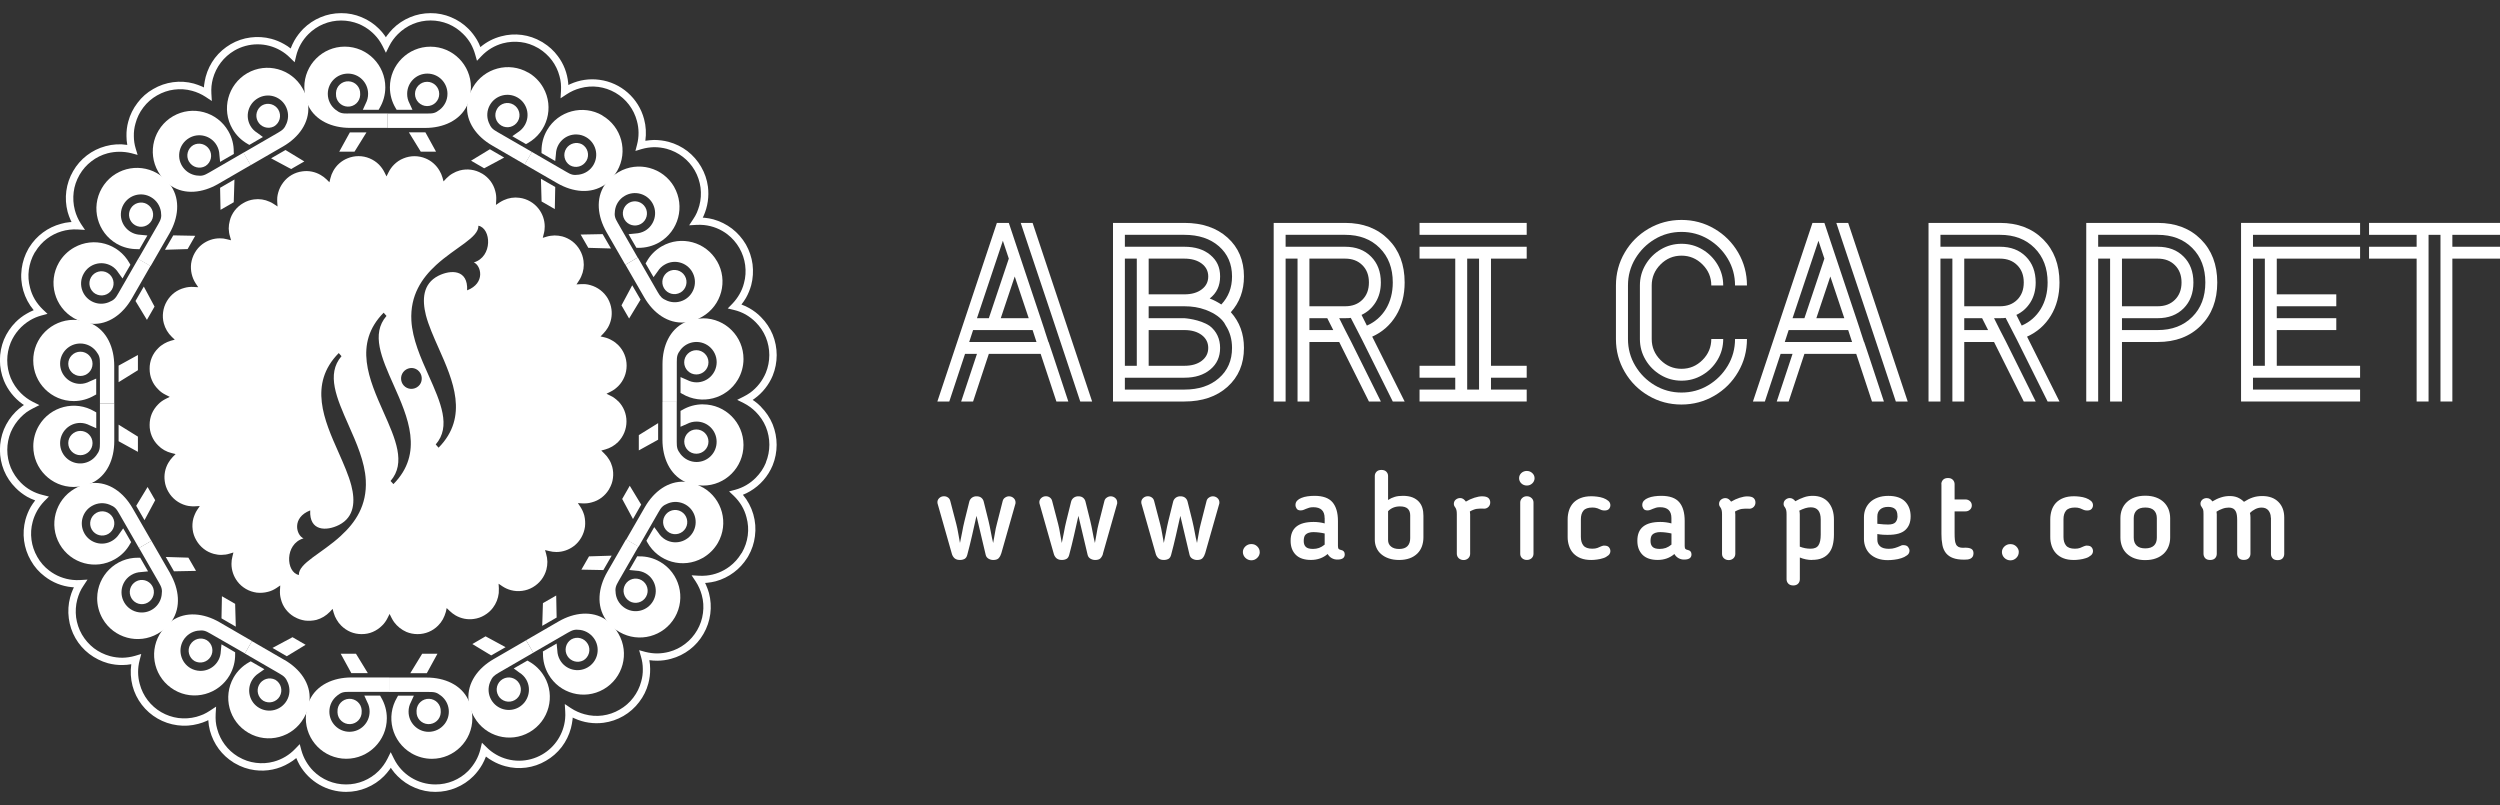 <?xml version="1.0" encoding="UTF-8"?>
<svg id="Layer_1" data-name="Layer 1" xmlns="http://www.w3.org/2000/svg" viewBox="0 0 463.32 149.27">
  <rect x="0" y="0" width="463.32" height="149.27" fill="#333333" stroke="none"/>
  <defs>
    <style>
      .cls-1, .cls-2 {
        fill: #fff;
      }

      .cls-2 {
        fill-rule: evenodd;
      }
    </style>
  </defs>
  <g>
    <path class="cls-2" d="M87.81,48.63c1.34,.55,2.22,3.83-1.24,5.18,.2-3.88-3-3.88-5.35-2.69-2.88,1.48-3.01,4.41-2.29,7.3,.5,1.91,1.42,3.98,2.38,6.14,2.63,5.92,5.63,12.66-.03,18.41l-.53-.6c2.9-3.34,.91-7.8-1.31-12.78-1.46-3.25-3.01-6.75-3.2-10.17-.25-4.7,1.95-7.88,4.57-10.29,3.59-3.29,7.95-5.11,7.85-7.3,2.4,.5,2.68,5.76-.86,6.81m-10.26,22.93c-.38,.34-.88,.52-1.39,.5-1.06-.05-1.87-.95-1.82-2.01,0-.01,0-.02,0-.03,.03-.51,.26-.99,.64-1.33,.38-.34,.88-.52,1.39-.5,.51,.03,.99,.26,1.32,.65,.35,.4,.51,.91,.48,1.4-.02,.51-.24,.99-.63,1.33m-4.62,18.14l-.53-.58c2.9-3.35,.91-7.8-1.31-12.78-2.63-5.93-5.65-12.65,.03-18.41l.53,.6c-2.9,3.34-.91,7.8,1.31,12.78,2.63,5.91,5.65,12.65-.03,18.39m-9.69,9.54c-3.57,3.3-7.94,5.13-7.83,7.3-2.42-.48-2.68-5.74,.86-6.79-1.34-.55-2.24-3.83,1.24-5.18-.2,3.88,3,3.88,5.35,2.69,2.88-1.48,3.01-4.43,2.27-7.3-.5-1.92-1.42-3.98-2.38-6.16-2.63-5.91-5.63-12.64,.05-18.39l.51,.58c-2.88,3.35-.89,7.8,1.32,12.8,1.44,3.25,3,6.74,3.18,10.17,.25,4.7-1.95,7.88-4.57,10.27m51.35-24.88c-.2-.21-.43-.4-.66-.57-.23-.18-.48-.33-.75-.45l-.76-.38,.76-.38c.26-.13,.51-.28,.75-.45,.23-.17,.44-.37,.66-.57,.5-.5,.89-1.09,1.16-1.76,.26-.63,.4-1.31,.4-2.06,0-1.42-.55-2.79-1.56-3.8-.35-.35-.74-.65-1.18-.88-.42-.25-.88-.44-1.36-.55l-.73-.17,.53-.55c.32-.33,.6-.7,.83-1.09,.59-1.02,.82-2.22,.66-3.39-.09-.69-.32-1.36-.66-1.97-.35-.61-.83-1.15-1.39-1.58-.56-.43-1.19-.74-1.87-.93-.28-.08-.57-.14-.86-.17-.28-.01-.56-.03-.86-.01l-.84,.05,.46-.71c.17-.23,.3-.5,.41-.75,.42-.91,.57-1.93,.43-2.92-.09-.7-.32-1.38-.68-2-.35-.61-.82-1.15-1.37-1.58-.56-.43-1.19-.74-1.87-.93-.48-.12-.97-.18-1.46-.18-.48,.02-.98,.08-1.44,.22l-.73,.22,.18-.73c.13-.45,.18-.91,.18-1.38,0-1.18-.4-2.32-1.11-3.25-.43-.56-.96-1.03-1.57-1.38-.61-.36-1.29-.59-1.99-.68-.99-.14-1.99,.01-2.9,.43-.26,.12-.53,.26-.76,.41l-.71,.48,.05-.86c.04-.58-.02-1.17-.18-1.73-.17-.66-.47-1.28-.88-1.83-.41-.54-.92-1.01-1.51-1.36l-.05-.03-.07-.03c-.6-.36-1.28-.59-1.97-.68-.7-.1-1.41-.05-2.09,.13-.48,.13-.93,.32-1.36,.58-.41,.23-.79,.55-1.14,.9l-.51,.55-.2-.73c-.13-.44-.31-.86-.55-1.26-.59-1.02-1.49-1.82-2.58-2.27-1.31-.55-2.79-.55-4.11,0-.66,.26-1.24,.66-1.74,1.16-.41,.41-.75,.89-1.01,1.41l-.38,.76-.38-.76c-.13-.26-.28-.51-.45-.75-.16-.23-.36-.45-.56-.67-.5-.5-1.09-.89-1.74-1.16-1.31-.55-2.79-.55-4.11,0-1.12,.45-2.05,1.28-2.63,2.34-.24,.43-.42,.89-.53,1.36l-.18,.73-.53-.53c-.33-.32-.71-.6-1.11-.83-1.02-.59-2.21-.83-3.38-.66-1.41,.18-2.69,.92-3.54,2.06-.43,.57-.75,1.2-.93,1.88-.08,.28-.14,.57-.17,.86-.01,.28-.03,.57-.01,.86l.06,.85-.71-.47c-.24-.16-.49-.3-.76-.41-.91-.42-1.92-.57-2.91-.43-.7,.09-1.37,.32-1.97,.68-.62,.35-1.15,.82-1.59,1.38-.43,.57-.75,1.2-.91,1.88-.13,.48-.2,.98-.2,1.46,.02,.48,.08,.98,.23,1.44l.2,.73-.73-.18c-.44-.13-.9-.19-1.36-.18-1.18,0-2.32,.4-3.26,1.11-.55,.42-1.01,.95-1.37,1.58-.35,.61-.58,1.29-.68,1.99-.15,1.28,.14,2.58,.84,3.67l.48,.71-.86-.05c-.58-.04-1.15,.02-1.71,.18-.66,.17-1.29,.47-1.84,.88-.54,.41-1.01,.93-1.36,1.51l-.03,.05-.03,.05c-.36,.61-.59,1.29-.68,1.99-.1,.71-.05,1.43,.13,2.09,.26,.96,.77,1.82,1.49,2.51l.54,.51-.73,.2c-.45,.13-.87,.32-1.27,.55-.4,.23-.77,.51-1.09,.85-1.02,1-1.59,2.37-1.57,3.8,0,.73,.13,1.43,.4,2.06,.26,.65,.68,1.25,1.18,1.74,.2,.22,.41,.4,.64,.57,.23,.17,.48,.31,.75,.45l.76,.38-.76,.38c-.26,.13-.51,.28-.75,.45-.23,.17-.45,.36-.64,.56-.5,.5-.9,1.09-1.18,1.74-.26,.63-.4,1.33-.4,2.06-.02,1.43,.55,2.8,1.57,3.8,.68,.71,1.56,1.2,2.52,1.43l.73,.18-.53,.53c-.32,.34-.6,.71-.83,1.11-.59,1.02-.82,2.2-.66,3.37,.08,.68,.31,1.36,.68,1.99,.71,1.23,1.87,2.13,3.24,2.51,.28,.08,.58,.13,.86,.15,.28,.03,.56,.05,.86,.02l.86-.05-.48,.71c-.16,.24-.3,.5-.41,.76-.12,.26-.22,.55-.3,.81-.18,.68-.23,1.4-.13,2.11,.08,.68,.31,1.34,.68,1.97,.36,.63,.83,1.16,1.37,1.58,.56,.45,1.21,.75,1.87,.93,.48,.13,.98,.2,1.46,.18,.48,0,.98-.07,1.44-.22l.73-.22-.18,.73c-.12,.45-.18,.91-.18,1.38,0,1.18,.39,2.33,1.11,3.27,.41,.55,.94,1.01,1.57,1.38,.63,.37,1.31,.58,1.99,.68,.7,.08,1.41,.03,2.09-.15,.28-.07,.55-.16,.81-.28,.26-.12,.53-.26,.76-.42l.71-.48-.05,.86c-.04,.58,.02,1.15,.18,1.71,.17,.67,.46,1.3,.88,1.84,.4,.53,.91,1,1.51,1.36l.05,.03,.07,.03c.63,.37,1.29,.58,1.97,.68,.71,.08,1.42,.03,2.1-.13,.46-.13,.93-.33,1.34-.58,.41-.25,.79-.55,1.14-.91l.51-.55,.2,.73c.13,.45,.31,.88,.55,1.27,.23,.4,.51,.78,.84,1.1,.5,.5,1.09,.9,1.74,1.18,.63,.26,1.32,.4,2.05,.4s1.42-.13,2.05-.4c.66-.28,1.24-.68,1.74-1.18,.22-.2,.4-.43,.56-.65,.17-.25,.33-.48,.45-.75l.38-.76,.38,.76c.13,.26,.28,.5,.45,.75,.59,.8,1.39,1.43,2.3,1.83,.64,.26,1.32,.4,2.05,.4,1.43,.01,2.81-.56,3.81-1.58,.35-.35,.64-.73,.88-1.16,.23-.43,.42-.89,.55-1.36l.16-.73,.55,.53c.33,.32,.7,.6,1.09,.83,1.02,.59,2.21,.83,3.38,.66,.7-.09,1.37-.32,1.97-.68,.63-.37,1.16-.83,1.57-1.38,.61-.8,.98-1.74,1.09-2.74,.02-.28,.03-.58,.02-.87l-.05-.86,.71,.48c.48,.32,1.01,.56,1.57,.71,.68,.18,1.37,.23,2.09,.13,.7-.09,1.38-.32,1.99-.68,.63-.37,1.14-.83,1.57-1.38,.43-.56,.75-1.21,.93-1.89,.12-.46,.18-.96,.18-1.44-.01-.5-.09-.99-.23-1.46l-.2-.71,.73,.18c.45,.12,.91,.18,1.38,.18,1.17,0,2.31-.4,3.24-1.11,.55-.42,1.01-.95,1.37-1.58,.35-.61,.58-1.29,.68-1.99,.08-.7,.03-1.41-.13-2.09-.08-.28-.18-.56-.3-.83-.12-.26-.26-.51-.41-.75l-.48-.71,.86,.05c.28,.02,.58,0,.86-.02,.29-.03,.58-.09,.86-.17,.66-.17,1.28-.47,1.82-.88,.53-.4,.99-.91,1.36-1.51l.03-.05,.03-.07c.37-.63,.6-1.29,.68-1.97,.1-.72,.05-1.43-.13-2.11-.13-.47-.32-.93-.58-1.34-.25-.42-.56-.81-.91-1.14l-.54-.53,.73-.2c.9-.25,1.72-.72,2.38-1.38,1-1.01,1.56-2.38,1.56-3.8,.01-1.42-.55-2.79-1.56-3.8"/>
    <path class="cls-2" d="M141.94,85.75c-.43,1.05-1.07,1.99-1.87,2.79-1.05,1.06-2.35,1.83-3.79,2.22l-1.16,.31,.88,.83c.56,.55,1.06,1.16,1.46,1.83,.4,.68,.7,1.41,.89,2.17,.3,1.08,.38,2.22,.23,3.35-.15,1.12-.52,2.19-1.08,3.17l-.05,.08h-.02s-.05,.08-.05,.08c-.58,.96-1.33,1.78-2.17,2.41-1.25,.94-2.73,1.53-4.29,1.68-.45,.05-.91,.05-1.39,.03l-1.36-.08,.76,1.14c.51,.78,.89,1.63,1.13,2.52,.3,1.08,.37,2.22,.22,3.33-.14,1.12-.51,2.21-1.08,3.19-.58,1-1.32,1.84-2.2,2.51-.89,.7-1.92,1.2-3,1.49-.72,.19-1.46,.29-2.2,.3-.74,0-1.47-.1-2.19-.28l-1.16-.32,.33,1.16c.23,.76,.35,1.54,.35,2.32,.02,.78-.08,1.56-.3,2.32-.28,1.09-.79,2.11-1.47,3-.68,.9-1.54,1.65-2.52,2.21-1.96,1.16-4.31,1.47-6.51,.86-.89-.24-1.74-.62-2.52-1.13l-1.14-.76,.08,1.38c.03,.46,.03,.93-.02,1.38-.27,2.75-1.86,5.21-4.25,6.59-2.64,1.53-5.9,1.54-8.54,.01-.64-.37-1.24-.82-1.76-1.35l-.86-.84-.28,1.18c-.18,.76-.48,1.49-.86,2.17-.39,.68-.86,1.31-1.41,1.88-1.61,1.61-3.8,2.51-6.08,2.5-3.25,0-6.22-1.83-7.67-4.75l-.61-1.23-.61,1.23c-.42,.83-.96,1.58-1.61,2.24-1.61,1.61-3.8,2.52-6.07,2.51-2.27,0-4.46-.9-6.06-2.51-.53-.53-.97-1.13-1.34-1.76-.38-.64-.66-1.33-.86-2.04l-.31-1.16-.84,.87c-1.08,1.14-2.45,1.96-3.97,2.37-1.09,.3-2.23,.37-3.34,.22-1.12-.14-2.19-.51-3.16-1.08l-.08-.05h-.02l-.08-.05c-1.88-1.15-3.25-2.98-3.81-5.11-.13-.45-.22-.9-.26-1.36-.04-.46-.04-.93-.02-1.4l.08-1.36-1.14,.75c-.38,.26-.79,.48-1.21,.68-.43,.18-.86,.33-1.31,.46-1.09,.29-2.23,.36-3.34,.22-1.11-.15-2.19-.52-3.16-1.08-1.97-1.14-3.41-3.02-3.99-5.23-.4-1.44-.4-2.96-.02-4.4l.3-1.16-1.16,.35c-.76,.22-1.54,.33-2.3,.35-.78,0-1.57-.1-2.32-.3-1.09-.3-2.11-.8-3.01-1.48-.89-.7-1.63-1.55-2.2-2.52-.58-1.01-.93-2.09-1.08-3.17-.14-1.12-.07-2.26,.22-3.35,.13-.45,.28-.9,.46-1.31,.2-.43,.41-.83,.68-1.21l.75-1.14-1.36,.08c-.46,.03-.93,.02-1.39-.03-1.58-.16-3.09-.76-4.35-1.73-.9-.68-1.65-1.54-2.2-2.52-.58-1.01-.94-2.09-1.08-3.17-.15-1.12-.08-2.26,.22-3.35,.18-.71,.48-1.41,.84-2.06,.37-.64,.81-1.23,1.32-1.76l.85-.85-1.16-.3c-1.53-.36-2.94-1.15-4.04-2.27-.79-.8-1.43-1.75-1.87-2.79-.86-2.11-.86-4.47,0-6.57,.45-1.05,1.08-1.99,1.87-2.79,.33-.33,.68-.64,1.04-.91,.38-.26,.78-.5,1.19-.71l1.21-.61-1.21-.6c-.83-.42-1.58-.97-2.24-1.63-.79-.8-1.43-1.75-1.87-2.79-.86-2.11-.86-4.47,0-6.57,.73-1.74,2-3.19,3.62-4.15,.63-.37,1.31-.66,2.04-.86l1.16-.31-.88-.83c-.56-.54-1.05-1.16-1.46-1.83-.4-.68-.7-1.41-.89-2.17-.3-1.09-.38-2.22-.23-3.34,.15-1.1,.5-2.17,1.08-3.19l.07-.08,.05-.08c.58-.96,1.33-1.78,2.17-2.41,1.63-1.23,3.64-1.83,5.68-1.71l1.36,.08-.76-1.13c-.25-.39-.47-.8-.66-1.23-.19-.42-.34-.85-.46-1.3-.29-1.09-.36-2.23-.22-3.35,.13-1.1,.5-2.17,1.08-3.19,.58-1,1.32-1.84,2.2-2.51,.89-.7,1.92-1.2,3-1.49,1.44-.37,2.95-.37,4.39-.02l1.18,.32-.35-1.16c-.23-.75-.35-1.52-.35-2.31-.02-.79,.08-1.58,.3-2.34,.28-1.08,.78-2.11,1.47-3,.68-.9,1.54-1.65,2.52-2.21,1.01-.58,2.09-.95,3.16-1.08,1.12-.15,2.25-.08,3.34,.22,.89,.24,1.74,.62,2.52,1.13l1.14,.76-.08-1.36c-.03-.48-.02-.95,.02-1.4,.05-.46,.13-.91,.25-1.36,.3-1.09,.8-2.12,1.49-3.02,.68-.89,1.54-1.64,2.51-2.21,2.64-1.53,5.9-1.54,8.54-.02,.64,.37,1.23,.81,1.76,1.35l.86,.84,.28-1.18c.37-1.53,1.16-2.92,2.27-4.03,.79-.79,1.74-1.44,2.8-1.88,2.1-.86,4.46-.86,6.56,0,1.47,.62,2.74,1.63,3.68,2.92,.26,.38,.51,.77,.71,1.18l.61,1.23,.61-1.23c.41-.82,.96-1.57,1.61-2.22,.79-.79,1.74-1.44,2.78-1.88,2.11-.87,4.47-.87,6.57,0,1.04,.43,1.99,1.08,2.78,1.88,.53,.51,.98,1.11,1.36,1.74,.36,.65,.64,1.33,.84,2.04l.33,1.16,.83-.87c1.08-1.14,2.45-1.96,3.97-2.37,1.09-.29,2.23-.36,3.34-.22,1.09,.13,2.15,.5,3.16,1.08l.1,.05v.02l.08,.03c.96,.6,1.77,1.35,2.4,2.19,.66,.88,1.14,1.88,1.41,2.92,.13,.47,.22,.91,.26,1.38,.03,.45,.05,.91,.02,1.38l-.08,1.36,1.14-.75c.77-.51,1.62-.89,2.52-1.13,1.09-.3,2.22-.38,3.34-.23,1.08,.15,2.15,.5,3.16,1.08,1.97,1.14,3.41,3.02,3.99,5.23,.4,1.44,.4,2.96,.02,4.4l-.3,1.16,1.16-.35c.76-.22,1.54-.33,2.3-.35,.78,0,1.57,.1,2.32,.3,1.09,.3,2.12,.8,3.01,1.49,.86,.66,1.62,1.51,2.2,2.51,.58,1.01,.93,2.09,1.08,3.19,.14,1.11,.07,2.25-.22,3.33-.13,.45-.28,.88-.46,1.31-.2,.43-.41,.83-.68,1.21l-.75,1.14,1.36-.08c.46-.02,.93-.02,1.39,.03,1.58,.16,3.09,.76,4.35,1.73,.88,.68,1.62,1.52,2.2,2.52,.58,1.01,.94,2.09,1.08,3.17,.15,1.13,.08,2.27-.22,3.35-.18,.72-.47,1.42-.84,2.06-.37,.64-.81,1.23-1.32,1.76l-.85,.87,1.16,.28c.78,.18,1.51,.48,2.18,.85,.68,.4,1.31,.88,1.85,1.43,.79,.79,1.44,1.74,1.87,2.79,.86,2.11,.86,4.47,0,6.57-.62,1.48-1.62,2.76-2.91,3.7-.38,.26-.78,.51-1.19,.71l-1.21,.61,1.21,.6c.83,.42,1.58,.97,2.24,1.63,.79,.8,1.44,1.74,1.87,2.79,.86,2.11,.86,4.47,0,6.57m-.91-10.32c-.37-.38-.78-.73-1.21-1.04-.11-.08-.22-.15-.33-.22,.12-.08,.22-.15,.33-.23,1.5-1.08,2.67-2.56,3.38-4.26,.99-2.44,.99-5.18,0-7.62-.5-1.21-1.24-2.31-2.17-3.24-.63-.65-1.36-1.2-2.15-1.65-.46-.26-.96-.5-1.47-.68,.31-.38,.58-.8,.83-1.21,.43-.75,.75-1.56,.98-2.37,.33-1.26,.41-2.57,.25-3.88-.17-1.3-.6-2.55-1.24-3.68-.66-1.13-1.53-2.12-2.56-2.92-1.04-.79-2.22-1.38-3.48-1.73-.52-.14-1.04-.23-1.57-.28-.13-.02-.26-.02-.38-.03,.05-.12,.12-.23,.17-.35,.75-1.69,1.02-3.56,.79-5.39-.17-1.3-.6-2.55-1.26-3.68-.65-1.13-1.52-2.12-2.55-2.92-1.04-.79-2.22-1.37-3.48-1.71-.88-.23-1.79-.35-2.7-.35-.53,.02-1.08,.07-1.61,.15,.19-1.34,.12-2.7-.23-4-1.02-3.89-4.3-6.78-8.29-7.3-1.84-.25-3.71,.03-5.4,.8-.12,.05-.23,.1-.35,.17,0-.13-.02-.26-.03-.4-.17-1.8-.83-3.52-1.92-4.96-.74-1-1.66-1.84-2.72-2.49l-.02-.02-.08-.05-.18-.1c-2.27-1.34-4.99-1.7-7.53-1-1.41,.37-2.71,1.05-3.82,1.99-.17-.46-.38-.9-.63-1.33-.45-.75-.96-1.43-1.57-2.04-.92-.93-2.02-1.66-3.23-2.16-1.2-.51-2.49-.77-3.79-.76-1.34,0-2.63,.26-3.81,.76-1.21,.5-2.31,1.23-3.23,2.16-.37,.39-.72,.8-1.04,1.23-.06,.1-.15,.22-.22,.32l-.21-.32c-.31-.44-.66-.85-1.04-1.23-.92-.93-2.02-1.66-3.23-2.16-1.2-.51-2.49-.77-3.8-.76-1.34,0-2.63,.26-3.81,.76-1.21,.5-2.3,1.23-3.23,2.16-.63,.65-1.19,1.38-1.64,2.17-.26,.46-.48,.95-.68,1.46-.38-.3-.78-.58-1.21-.81-.75-.43-1.54-.76-2.37-.98-1.26-.34-2.58-.42-3.87-.25-1.29,.16-2.54,.59-3.66,1.24-1.13,.66-2.13,1.52-2.93,2.56-.79,1.04-1.37,2.22-1.71,3.49-.13,.52-.23,1.06-.3,1.59,0,.13-.02,.25-.02,.38-.12-.07-.23-.12-.35-.17-.5-.21-1-.4-1.52-.55-2.54-.69-5.26-.32-7.53,1.01-1.14,.64-2.13,1.51-2.91,2.56-.8,1.03-1.39,2.22-1.72,3.48-.24,.88-.35,1.78-.33,2.69,0,.55,.05,1.08,.15,1.63-1.34-.21-2.7-.13-4.01,.23-2.55,.68-4.72,2.34-6.03,4.63-1.33,2.29-1.69,5.01-1.01,7.57,.15,.51,.33,1.03,.55,1.51,.05,.12,.12,.23,.17,.35-.13,.02-.25,.02-.38,.03-.54,.05-1.08,.15-1.57,.3-2.44,.65-4.54,2.2-5.88,4.35l-.02,.03-.05,.08-.1,.17c-.65,1.14-1.07,2.39-1.24,3.68-.38,2.77,.44,5.57,2.23,7.7-.45,.18-.89,.4-1.31,.65-.76,.43-1.44,.96-2.04,1.56-.92,.93-1.66,2.03-2.17,3.24-.99,2.44-.99,5.18,0,7.62,.71,1.71,1.88,3.19,3.38,4.28,.12,.08,.22,.15,.33,.22l-.33,.23c-.43,.31-.83,.66-1.21,1.03-.92,.93-1.66,2.03-2.17,3.24-.99,2.44-.99,5.18,0,7.62,.51,1.23,1.24,2.32,2.17,3.24,.63,.65,1.36,1.2,2.15,1.66,.46,.25,.96,.48,1.47,.66-.32,.4-.58,.8-.83,1.21-.43,.76-.75,1.56-.98,2.39-.33,1.26-.42,2.57-.25,3.87,.17,1.26,.58,2.52,1.26,3.68,.66,1.18,1.54,2.16,2.55,2.92,1.46,1.14,3.21,1.84,5.05,2.01,.13,.02,.26,.03,.38,.03-.05,.12-.1,.23-.17,.35-.22,.5-.4,1-.53,1.51-.34,1.26-.42,2.58-.25,3.88,.33,2.62,1.7,5,3.79,6.6,1.04,.8,2.23,1.38,3.48,1.73,.88,.23,1.79,.35,2.7,.33,.53,0,1.08-.05,1.61-.15-.19,1.34-.11,2.71,.23,4.02,.33,1.24,.91,2.44,1.72,3.49,1.6,2.09,3.98,3.46,6.59,3.8,1.29,.18,2.6,.09,3.86-.25,.53-.13,1.03-.32,1.52-.53,.12-.07,.23-.12,.35-.17,.04,.66,.14,1.32,.31,1.96,.33,1.21,.88,2.37,1.64,3.39,.74,.99,1.66,1.84,2.72,2.49v.02s.1,.05,.1,.05l.18,.1c1.12,.66,2.37,1.09,3.66,1.26,2.21,.3,4.46-.16,6.37-1.31,.46-.26,.91-.58,1.33-.93,.18,.45,.4,.89,.63,1.31,1.78,3.06,5.05,4.95,8.59,4.96,1.36,0,2.63-.26,3.81-.76,1.21-.5,2.31-1.23,3.23-2.16,.36-.37,.71-.78,1.04-1.23,.06-.1,.15-.2,.22-.32,.06,.12,.15,.22,.21,.32,.31,.45,.66,.86,1.04,1.23,.91,.91,2,1.66,3.23,2.16,1.2,.51,2.49,.77,3.79,.76,1.34,0,2.63-.26,3.81-.76,1.21-.5,2.31-1.23,3.23-2.16,.64-.65,1.19-1.38,1.64-2.17,.26-.46,.48-.95,.68-1.46,.38,.3,.78,.58,1.21,.81,.75,.43,1.54,.76,2.37,.98,2.54,.7,5.26,.34,7.53-1,1.14-.65,2.13-1.52,2.93-2.56,.79-1.04,1.37-2.22,1.71-3.49,.13-.51,.23-1.04,.3-1.59,0-.12,.02-.25,.03-.38,.1,.07,.22,.12,.35,.17,1.68,.77,3.55,1.04,5.38,.8,1.29-.17,2.53-.6,3.66-1.25,1.13-.65,2.12-1.53,2.91-2.57,.81-1.04,1.39-2.22,1.72-3.48,.23-.87,.35-1.78,.33-2.69,0-.55-.05-1.08-.15-1.61,.5,.07,.98,.1,1.46,.1,.88,0,1.72-.12,2.55-.35,2.55-.68,4.72-2.34,6.03-4.63,1.33-2.29,1.69-5.01,1.01-7.57-.15-.51-.33-1.02-.55-1.51-.05-.12-.11-.24-.17-.35,.13-.02,.25-.02,.38-.03,.54-.05,1.07-.15,1.59-.28,1.22-.33,2.37-.9,3.38-1.66,.96-.71,1.8-1.63,2.48-2.71l.02-.03,.05-.08,.1-.17c.68-1.18,1.08-2.42,1.24-3.68,.38-2.77-.44-5.57-2.23-7.7,.46-.18,.89-.4,1.32-.65,1.88-1.1,3.35-2.78,4.19-4.8,.99-2.44,.99-5.17,0-7.62-.5-1.21-1.24-2.31-2.17-3.24"/>
    <path class="cls-2" d="M130.29,59c-.28,0-.55,.02-.81,.05-.91,.05-1.8,.3-2.61,.71-2.75,1.34-4.09,4.36-4.09,7.73v7h2.65v-7.4c0-1.03,.07-1.46,.71-2.29,1.27-1.62,3.62-1.9,5.25-.63,.9,.71,1.43,1.79,1.43,2.94,0,2.07-1.67,3.75-3.73,3.75-.63,0-1.23-.17-1.76-.45-.4-.17-.79-.35-1.21-.53v2.93l.33,.19c3.57,2.11,8.18,.94,10.29-2.63,.69-1.16,1.05-2.49,1.05-3.84,.01-4.15-3.34-7.53-7.49-7.54h0"/>
    <path class="cls-2" d="M129.05,64.9c-1.24,0-2.25,1.01-2.25,2.25s1.01,2.25,2.25,2.25,2.25-1.01,2.25-2.25-1.01-2.25-2.25-2.25m-10.66,15.75v2.82l3.58-1.98v-3.07l-3.58,2.22Zm11.9-5.72c-1.41,0-2.72,.38-3.84,1.04l-.33,.18v2.94c.41-.17,.81-.35,1.21-.53,.53-.28,1.13-.43,1.76-.43,2.05,0,3.72,1.66,3.72,3.73,.02,2.06-1.63,3.74-3.69,3.76-1.17,.01-2.27-.53-2.99-1.45-.64-.83-.71-1.26-.71-2.29v-7.38h-2.65v6.99c0,3.37,1.36,6.41,4.11,7.77,.76,.36,1.64,.61,2.63,.68,.25,.03,.51,.05,.78,.05,4.14,0,7.5-3.37,7.5-7.53,0-4.15-3.35-7.51-7.5-7.52h0Z"/>
    <path class="cls-2" d="M129.05,84.09c-1.24,0-2.24-1.01-2.24-2.25,0-1.24,1-2.25,2.24-2.25s2.25,1.01,2.25,2.25-1.01,2.25-2.25,2.25m-17.35-40.7l-4.09,.08,1.42,2.46,4.2,.12-1.54-2.66Zm13.24-8.76c-2.08-3.6-6.69-4.83-10.29-2.75-.23,.13-.46,.28-.67,.44-.81,.58-1.44,1.23-1.91,1.94-1.69,2.54-1.34,5.84,.33,8.75l3.49,6.06,2.29-1.34-3.68-6.41c-.51-.88-.68-1.28-.53-2.32,.15-1.11,.79-2.12,1.84-2.72,1.79-1.02,4.06-.42,5.1,1.36,1.03,1.8,.41,4.08-1.37,5.13-.53,.3-1.13,.47-1.74,.5-.43,.03-.88,.08-1.31,.13l.41,.73,1.04,1.79h0s.38,.01,.38,.01c1.35,.01,2.69-.34,3.86-1.01,3.59-2.09,4.81-6.69,2.75-10.29h0Z"/>
    <path class="cls-2" d="M116.55,37.6c-1.07,.62-1.44,1.99-.82,3.07,.61,1.07,1.98,1.44,3.05,.83,0,0,0,0,0,0,1.07-.62,1.44-2,.82-3.07-.62-1.07-1.98-1.44-3.05-.83,0,0,0,0,0,0m.62,15.27l-1.99,3.72,1.41,2.44,2.12-3.5-1.54-2.66h0Zm15.71-4.46c-2.06-3.59-6.64-4.83-10.22-2.77,0,0-.01,0-.02,.01-1.23,.71-2.17,1.69-2.8,2.84l-.2,.33,.02,.02,1.03,1.79,.43,.73c.25-.37,.51-.71,.78-1.08,.32-.52,.76-.95,1.29-1.24,1.77-1.04,4.04-.44,5.08,1.32,0,.01,.01,.02,.02,.04,1.03,1.79,.42,4.07-1.36,5.11-1.04,.6-2.25,.65-3.28,.23-.98-.4-1.24-.73-1.76-1.61l-3.69-6.42-2.29,1.35,3.48,6.04c1.69,2.94,4.4,4.89,7.48,4.66,.91-.08,1.79-.32,2.62-.71,.22-.12,.43-.22,.65-.35,3.6-2.08,4.83-6.69,2.75-10.29h0Z"/>
    <path class="cls-2" d="M126.11,54.21c-1.07,.62-2.44,.25-3.06-.81,0,0,0,0,0,0-.62-1.07-.25-2.44,.82-3.07,1.07-.62,2.44-.25,3.06,.82,0,0,0,0,0,0,.62,1.07,.25,2.44-.82,3.07m-35.32-26.56l-3.49,2.12,2.43,1.41,3.71-1.99-2.65-1.54h0Zm7.1-14.21c-3.59-2.07-8.18-.85-10.26,2.75,0,0,0,0,0,0-.15,.25-.28,.5-.4,.76-.38,.82-.6,1.69-.66,2.59-.2,3.05,1.74,5.74,4.65,7.42l6.03,3.5,1.34-2.31-6.41-3.7c-.88-.51-1.21-.78-1.6-1.76-.43-1.07-.35-2.27,.23-3.27,1.03-1.78,3.31-2.39,5.1-1.36,1.78,1.03,2.39,3.31,1.36,5.1h0c-.3,.53-.73,.98-1.24,1.31-.36,.25-.71,.51-1.08,.76l.73,.43,1.79,1.03h.02s.33-.18,.33-.18c3.62-2.04,4.91-6.63,2.87-10.26-.66-1.17-1.62-2.15-2.79-2.82h0Z"/>
    <path class="cls-2" d="M92.1,20.22c-.62,1.07-.25,2.44,.82,3.06,1.07,.62,2.44,.25,3.06-.82h0c.62-1.07,.25-2.44-.82-3.07-1.07-.62-2.44-.26-3.06,.81,0,0,0,0,0,0m8.15,12.92l.12,4.22,2.45,1.41,.08-4.1-2.65-1.52h0Zm11.39-11.73c-3.58-2.08-8.17-.86-10.25,2.72,0,.01-.01,.02-.02,.04-.68,1.17-1.02,2.5-1.01,3.85v.38h.02s1.79,1.04,1.79,1.04l.73,.42c.05-.43,.1-.88,.13-1.31,.07-2.06,1.79-3.68,3.85-3.61,.62,.02,1.22,.19,1.76,.51,1.77,1.03,2.39,3.32,1.36,5.11-.57,1-1.58,1.67-2.72,1.83-1.04,.15-1.44,0-2.32-.52l-6.39-3.7-1.34,2.31,6.04,3.49c2.93,1.69,6.24,2.03,8.79,.3,.7-.48,1.36-1.13,1.91-1.94,.15-.2,.28-.42,.41-.63,2.06-3.6,.84-8.19-2.75-10.27Z"/>
    <path class="cls-2" d="M108.67,29.81c-.62,1.07-1.98,1.44-3.05,.82,0,0,0,0,0,0-1.04-.67-1.35-2.06-.68-3.1,.62-.97,1.89-1.31,2.92-.79,1.07,.62,1.44,2,.82,3.07m-43.84-5.28l-1.97,3.58h2.83l2.22-3.58h-3.08Zm-.38-3.49c-1.03,0-1.44-.05-2.27-.7-.91-.71-1.44-1.8-1.44-2.95,0-2.08,1.67-3.75,3.74-3.75s3.73,1.68,3.73,3.75c0,.63-.15,1.23-.43,1.76l-.55,1.2h2.93l.18-.32c.68-1.13,1.06-2.46,1.06-3.85,0-4.15-3.35-7.53-7.5-7.54,0,0,0,0-.01,0-4.15,0-7.51,3.38-7.5,7.53,0,.28,.02,.57,.05,.85,.08,.98,.33,1.84,.71,2.6v.02c1.36,2.72,4.37,4.06,7.72,4.06h6.97v-2.67h-7.38Z"/>
    <path class="cls-2" d="M62.27,17.42c-.06,1.24,.9,2.29,2.14,2.34,1.24,.06,2.29-.9,2.34-2.14,0-.07,0-.14,0-.21,.06-1.24-.9-2.29-2.14-2.34-1.24-.06-2.29,.9-2.34,2.14,0,.07,0,.14,0,.21m16.57,7.11h-3.06l2.2,3.58h2.83l-1.97-3.58h0Zm.94-15.88c-4.15,0-7.52,3.37-7.52,7.52h0c0,1.41,.38,2.73,1.06,3.86l.19,.32h2.93l-.55-1.2c-.29-.54-.44-1.15-.43-1.76,0-2.08,1.67-3.75,3.74-3.75s3.73,1.68,3.73,3.75c0,1.2-.56,2.26-1.44,2.95-.83,.65-1.24,.7-2.27,.7h-7.38v2.67h6.97c3.38,0,6.42-1.38,7.76-4.16,.37-.76,.6-1.61,.66-2.59,.03-.25,.05-.51,.05-.78,0-4.15-3.35-7.52-7.5-7.53h0Z"/>
    <path class="cls-2" d="M81.4,17.42c0,1.24-1,2.24-2.24,2.24-1.24,0-2.25-1.01-2.25-2.25s1.01-2.25,2.25-2.25,2.24,1.01,2.24,2.25m-40.61,17.4l.08,4.08,2.45-1.41,.13-4.21s-2.67,1.54-2.67,1.54Zm4.34-6.52l-6.39,3.7c-.89,.51-1.29,.68-2.33,.53-2.05-.3-3.47-2.2-3.17-4.25,.16-1.13,.84-2.13,1.83-2.7,1.78-1.03,4.06-.42,5.09,1.36,.31,.53,.48,1.13,.5,1.75,.05,.45,.1,.88,.13,1.33l.73-.43,1.79-1.03h.03s-.02-.4-.02-.4c.02-1.35-.33-2.68-1.01-3.85-2.06-3.59-6.64-4.83-10.22-2.77,0,0-.01,0-.02,.01-3.59,2.09-4.82,6.69-2.75,10.29,.13,.23,.28,.46,.42,.66,.59,.84,1.26,1.49,1.98,1.96l.02,.02c2.53,1.66,5.8,1.29,8.68-.37l6.04-3.5-1.32-2.31h0Z"/>
    <path class="cls-2" d="M35.03,29.95c.62,1.07,1.98,1.44,3.05,.82,0,0,0,0,0,0,1.05-.66,1.36-2.05,.7-3.1-.63-.99-1.9-1.33-2.94-.79-1.07,.62-1.44,2-.82,3.07m17.89-2.15l-2.67,1.54,3.71,1.99,2.45-1.41-3.49-2.12Zm3.51-10.77c-.11-.24-.23-.47-.37-.7-2.06-3.59-6.64-4.83-10.22-2.77,0,0-.01,0-.02,.01-3.6,2.1-4.82,6.73-2.72,10.33,.67,1.15,1.64,2.11,2.8,2.77l.31,.18h.02l1.8-1.05,.71-.41c-.35-.26-.71-.51-1.06-.78-.52-.32-.96-.76-1.26-1.29-1.03-1.79-.41-4.08,1.38-5.11,1.77-1.04,4.04-.44,5.08,1.33,0,.01,.01,.02,.02,.04,.59,1.04,.64,2.24,.23,3.27-.4,.98-.73,1.24-1.62,1.76l-6.39,3.7,1.33,2.31,6.04-3.49c2.92-1.69,4.87-4.4,4.65-7.47v-.02c-.08-.9-.32-1.79-.71-2.6h0Z"/>
    <path class="cls-2" d="M51.6,20.36c.62,1.07,.25,2.44-.82,3.07-1.1,.57-2.46,.13-3.02-.97-.53-1.03-.19-2.29,.79-2.92,1.07-.62,2.44-.25,3.06,.82,0,0,0,0,0,0M26.65,53.11l-1.54,2.67,2.12,3.5,1.41-2.46s-1.99-3.72-1.99-3.72Zm-1.04-5.14l-3.69,6.41c-.51,.9-.78,1.23-1.76,1.63-1.91,.78-4.08-.14-4.86-2.05-.44-1.08-.35-2.3,.24-3.3,1.02-1.79,3.3-2.41,5.09-1.39,0,0,0,0,.01,0,.55,.32,.98,.76,1.29,1.26l.78,1.08,.41-.73,1.04-1.79v-.03l-.18-.32c-2.03-3.62-6.61-4.91-10.22-2.88-1.18,.66-2.16,1.63-2.84,2.8-2.08,3.62-.83,8.23,2.78,10.31,.22,.13,.44,.24,.67,.34,.91,.43,1.8,.65,2.67,.7,3.05,.18,5.71-1.78,7.38-4.67l3.48-6.06-2.3-1.33h0Z"/>
    <path class="cls-2" d="M17.69,54.45c1.07,.62,2.44,.26,3.06-.81,0,0,0,0,0,0,.62-1.07,.25-2.45-.82-3.07-1.07-.62-2.44-.25-3.06,.82,0,0,0,0,0,0-.62,1.07-.25,2.44,.82,3.07m14.42-10.84l-1.54,2.67,4.2-.13,1.41-2.46-4.07-.08h0Zm-.38-9.14l-.02-.02c-.48-.71-1.14-1.4-1.98-1.96-3.38-2.4-8.07-1.61-10.47,1.77-.14,.2-.27,.4-.39,.61-2.07,3.6-.84,8.2,2.75,10.29,1.21,.7,2.55,1.01,3.84,1l.38,.02,.02-.03,1.03-1.79,.43-.73c-.45-.03-.88-.08-1.33-.13-2.07-.09-3.68-1.84-3.59-3.91,.03-.6,.19-1.18,.49-1.7,1.03-1.79,3.31-2.41,5.1-1.36,1.04,.6,1.67,1.61,1.84,2.71,.15,1.05-.02,1.44-.53,2.34l-3.69,6.41,2.3,1.33,3.49-6.06c1.67-2.91,2.02-6.21,.33-8.76Z"/>
    <path class="cls-2" d="M27.26,37.84c1.07,.62,1.44,2,.82,3.07-.62,1.07-1.98,1.44-3.05,.82,0,0,0,0,0,0-1.07-.62-1.44-1.99-.82-3.07,.61-1.07,1.98-1.44,3.05-.83,0,0,0,0,0,0m-5.28,40.87v3.07l3.58,1.97v-2.82s-3.58-2.22-3.58-2.22Zm-3.46-3.93v7.38c0,1.03-.07,1.46-.71,2.29-1.26,1.63-3.59,1.93-5.22,.68-.92-.71-1.46-1.82-1.45-2.99,0-2.07,1.67-3.75,3.73-3.75,.63,0,1.23,.17,1.76,.45,.4,.18,.81,.35,1.21,.53v-2.93l-.33-.19c-3.57-2.11-8.18-.94-10.29,2.63-.69,1.16-1.05,2.49-1.05,3.84-.01,4.15,3.34,7.53,7.49,7.54,0,0,0,0,0,0,.28,0,.55-.02,.81-.05,.91-.06,1.79-.3,2.6-.71,2.75-1.33,4.11-4.36,4.11-7.73v-6.99s-2.65,0-2.65,0Z"/>
    <path class="cls-2" d="M14.9,84.36c1.24,0,2.25-1.01,2.25-2.25s-1.01-2.25-2.25-2.25-2.25,1.01-2.25,2.25,1.01,2.25,2.25,2.25m7.08-16.6v3.07l3.58-2.22v-2.82l-3.58,1.97Zm-4.93-7.75c-.84-.4-1.74-.64-2.67-.7-4.13-.39-7.8,2.64-8.19,6.77-.02,.24-.03,.49-.03,.73,0,4.15,3.35,7.52,7.5,7.52,1.35,0,2.67-.36,3.84-1.05l.33-.18v-2.94c-.4,.18-.81,.35-1.21,.53-.53,.28-1.13,.45-1.76,.45-2.06,0-3.73-1.69-3.72-3.75h0c0-2.06,1.68-3.73,3.74-3.73,1.14,0,2.23,.53,2.93,1.43,.64,.83,.71,1.26,.71,2.29v7.4h2.65v-7c0-3.37-1.36-6.42-4.12-7.77h0Z"/>
    <path class="cls-2" d="M14.9,65.18c1.24,0,2.25,1.01,2.25,2.25s-1.01,2.25-2.25,2.25-2.25-1.01-2.25-2.25,1.01-2.25,2.25-2.25m20.03,38.17l-4.21-.13,1.52,2.66,4.09-.08-1.41-2.44Zm-3.39,2.91l-3.48-6.04-2.3,1.33,3.69,6.41c.5,.88,.66,1.27,.51,2.32-.27,2.04-2.15,3.48-4.2,3.2-1.15-.15-2.16-.83-2.74-1.84-1.03-1.79-.42-4.08,1.37-5.11,.55-.33,1.14-.48,1.74-.51,.43-.03,.88-.08,1.31-.13l-.41-.71-1.04-1.81h0s-.38-.01-.38-.01c-4.16-.04-7.56,3.3-7.6,7.47-.01,1.35,.34,2.67,1.01,3.84,2.06,3.59,6.64,4.83,10.22,2.77,.25-.15,.5-.31,.74-.48,.79-.56,1.41-1.19,1.87-1.89l.02-.02c1.69-2.56,1.34-5.84-.33-8.76h0Z"/>
    <path class="cls-2" d="M27.4,111.67c1.07-.62,1.44-2,.82-3.07-.62-1.07-1.98-1.44-3.05-.82,0,0,0,0,0,0-1.07,.62-1.44,1.99-.82,3.07,.62,1.07,1.98,1.44,3.05,.82,0,0,0,0,0,0m-.04-21.43l-2.12,3.5,1.54,2.66,1.98-3.7-1.41-2.45h0Zm-10.31,3.52c1.03-.6,2.24-.65,3.26-.23,.98,.4,1.24,.73,1.76,1.63l3.69,6.41,2.3-1.33-3.49-6.06c-1.69-2.95-4.4-4.91-7.5-4.66-.9,.08-1.78,.32-2.6,.71-.22,.12-.43,.22-.65,.35-3.59,2.09-4.82,6.69-2.75,10.29,2.06,3.59,6.64,4.83,10.22,2.77,0,0,.01,0,.02-.01,1.23-.7,2.17-1.69,2.8-2.84l.2-.33-.02-.02-1.03-1.79-.43-.73c-.25,.37-.51,.71-.76,1.08-.33,.51-.78,.94-1.31,1.24-1.77,1.04-4.04,.44-5.08-1.32,0-.01-.01-.02-.02-.04-1.03-1.79-.42-4.08,1.37-5.11Z"/>
    <path class="cls-2" d="M17.83,95.06c1.07-.62,2.44-.25,3.06,.82,0,0,0,0,0,0,.62,1.07,.25,2.44-.82,3.07-1.07,.62-2.44,.26-3.06-.81,0,0,0,0,0,0-.62-1.07-.25-2.45,.82-3.07m36.38,23.02l-3.71,1.99,2.65,1.54,3.49-2.12s-2.43-1.41-2.43-1.41Zm-1.49,4.22l-6.03-3.49-1.32,2.29,6.39,3.7c.88,.51,1.21,.78,1.61,1.76,.41,1.03,.38,2.24-.23,3.27-1.03,1.78-3.31,2.39-5.1,1.36s-2.39-3.31-1.36-5.1h0c.32-.55,.75-1,1.24-1.31,.36-.25,.73-.51,1.08-.76l-.73-.43-1.79-1.03h-.02s-.33,.18-.33,.18c-1.18,.66-2.16,1.63-2.83,2.8-2.06,3.6-.84,8.19,2.75,10.27,3.58,2.08,8.17,.86,10.24-2.72,0-.01,.01-.02,.02-.03,.15-.25,.28-.51,.4-.76,.4-.88,.61-1.73,.66-2.56,.22-3.07-1.74-5.76-4.65-7.45h0Z"/>
    <path class="cls-2" d="M51.84,129.05c.62-1.07,.25-2.44-.82-3.07-1.1-.57-2.46-.13-3.02,.97-.53,1.03-.19,2.29,.79,2.92,1.07,.62,2.44,.25,3.06-.82,0,0,0,0,0,0m-8.27-17.14l-2.45-1.41-.08,4.1,2.65,1.54-.12-4.23h0Zm-6.92,4.98c1.04-.15,1.44,.02,2.32,.53l6.41,3.68,1.32-2.29-6.04-3.5c-2.91-1.69-6.24-2.03-8.79-.28l-.02,.02c-.7,.45-1.32,1.08-1.87,1.89-2.44,3.37-1.68,8.08,1.69,10.52,.21,.15,.42,.29,.64,.42,3.58,2.08,8.18,.83,10.25-2.75,.7-1.23,1.03-2.56,1.01-3.87v-.38h-.01l-1.79-1.05-.73-.42c-.05,.43-.1,.88-.13,1.31-.07,2.06-1.8,3.68-3.86,3.61-.61-.02-1.21-.19-1.74-.49-1.79-1.04-2.4-3.33-1.37-5.13,.58-1,1.58-1.67,2.72-1.83h0Z"/>
    <path class="cls-2" d="M35.27,119.46c.62-1.07,1.98-1.44,3.05-.82,0,0,0,0,0,0,1.05,.66,1.36,2.05,.7,3.1-.63,.99-1.9,1.33-2.94,.79-1.07-.62-1.44-2-.82-3.07m42.98,1.7l-2.2,3.6h3.06l1.97-3.6h-2.83Zm9.25,11.09c-.07-.9-.31-1.77-.71-2.57-1.32-2.75-4.35-4.11-7.71-4.11h-6.97v2.67h7.38c1.03,0,1.44,.05,2.27,.71,1.63,1.28,1.91,3.63,.63,5.25-.71,.9-1.79,1.43-2.94,1.43-2.06,0-3.73-1.69-3.72-3.75,0-.63,.15-1.23,.43-1.74,.18-.42,.36-.81,.55-1.21h-2.93l-.18,.33c-2.13,3.57-.96,8.18,2.61,10.31,1.16,.69,2.49,1.06,3.84,1.06,4.15,0,7.51-3.38,7.5-7.53,0-.28-.02-.57-.05-.85Z"/>
    <path class="cls-2" d="M81.68,131.85c.06-1.24-.9-2.29-2.14-2.34s-2.29,.9-2.34,2.14c0,.07,0,.14,0,.21-.06,1.24,.9,2.29,2.14,2.34s2.29-.9,2.34-2.14c0-.07,0-.14,0-.21m-15.71-10.7h-2.83l1.97,3.6h3.06l-2.2-3.6Zm-3.51,7.78c.83-.66,1.24-.71,2.27-.71h7.38v-2.67h-6.97c-3.39,0-6.44,1.39-7.76,4.2-.37,.75-.6,1.59-.66,2.56-.44,4.13,2.55,7.83,6.68,8.27,.26,.03,.52,.04,.77,.04,4.15,0,7.52-3.37,7.52-7.52,0-1.36-.37-2.69-1.06-3.85l-.18-.33h-2.93c.18,.4,.36,.8,.55,1.21,.28,.51,.43,1.11,.43,1.74,0,2.08-1.67,3.75-3.73,3.75-2.07,0-3.74-1.68-3.73-3.75,0-1.15,.53-2.23,1.43-2.94h0Z"/>
    <path class="cls-2" d="M62.55,131.85c-.06-1.24,.9-2.29,2.14-2.34s2.29,.9,2.34,2.14c0,.07,0,.14,0,.21,.06,1.24-.9,2.29-2.14,2.34s-2.29-.9-2.34-2.14c0-.07,0-.14,0-.21m40.52-21.48l-2.45,1.41-.13,4.21,2.67-1.54s-.08-4.08-.08-4.08Zm11.56,7.09c-.14-.24-.29-.47-.44-.7-.51-.75-1.16-1.39-1.91-1.91,0,0-.02,0-.02-.02-2.53-1.69-5.83-1.34-8.72,.33l-6.04,3.5,1.32,2.31,6.39-3.7c.89-.51,1.29-.66,2.33-.53,1.14,.17,2.14,.85,2.72,1.84,1.04,1.79,.43,4.08-1.36,5.11-1.79,1.04-4.08,.43-5.11-1.36h0c-.32-.57-.48-1.14-.5-1.74-.05-.45-.08-.88-.13-1.33l-.73,.43-1.79,1.03h-.03s.02,.4,.02,.4c-.02,1.35,.33,2.68,1.01,3.85,2.06,3.59,6.64,4.83,10.22,2.77,0,0,.01,0,.02-.01,3.59-2.08,4.82-6.67,2.75-10.27h0Z"/>
    <path class="cls-2" d="M108.92,119.32c-.62-1.07-1.98-1.44-3.05-.82,0,0,0,0,0,0-1.05,.66-1.36,2.05-.7,3.1,.63,.99,1.9,1.33,2.94,.79,1.07-.62,1.44-2,.82-3.07m-18.94-1.39l-2.45,1.43,3.49,2.11,2.67-1.53s-3.71-2.01-3.71-2.01Zm10.89,7.47c-.67-1.17-1.65-2.14-2.83-2.8l-.31-.18-.02,.02-1.8,1.03-.71,.41c.35,.26,.71,.51,1.06,.78,.51,.31,.95,.75,1.26,1.29,1.03,1.8,.41,4.09-1.38,5.13-1.79,1.03-4.08,.4-5.11-1.39-.57-.99-.65-2.19-.22-3.26,.4-.98,.75-1.24,1.62-1.76l6.39-3.7-1.32-2.31-6.04,3.5c-2.93,1.69-4.88,4.41-4.65,7.5,.07,.83,.3,1.69,.71,2.57,.1,.23,.23,.46,.37,.7,2.06,3.59,6.64,4.83,10.22,2.77,0,0,.01,0,.02-.01,3.6-2.08,4.83-6.69,2.75-10.29Z"/>
    <path class="cls-2" d="M92.35,128.91c-.62-1.07-.25-2.44,.82-3.06,1.07-.62,2.44-.25,3.06,.82,.62,1.07,.26,2.45-.82,3.07-1.07,.62-2.44,.25-3.06-.81,0,0,0,0,0,0m24.37-38.92l-1.41,2.46,2,3.72,1.52-2.67-2.12-3.5Zm13.56,.35c-.25-.15-.5-.28-.76-.4-.83-.39-1.72-.62-2.63-.68-3.03-.17-5.68,1.78-7.35,4.66l-3.49,6.06,2.3,1.33,3.69-6.41c.51-.9,.78-1.23,1.76-1.63,1.06-.43,2.27-.34,3.26,.23,1.79,1.03,2.4,3.32,1.37,5.11-1.03,1.79-3.32,2.41-5.11,1.38-.53-.31-.97-.74-1.29-1.26-.26-.35-.51-.71-.78-1.06l-.41,.71-1.04,1.81h0s.18,.33,.18,.33c2.03,3.62,6.61,4.91,10.22,2.88,1.18-.66,2.16-1.63,2.84-2.8,2.07-3.6,.84-8.19-2.75-10.27h0Z"/>
    <path class="cls-2" d="M126.25,94.81c-1.07-.62-2.44-.25-3.06,.82,0,0,0,0,0,0-.62,1.07-.25,2.44,.82,3.07,1.07,.62,2.44,.25,3.06-.82,0,0,0,0,0,0,.62-1.07,.25-2.45-.82-3.07m-17.09,8.3l-1.41,2.46,4.07,.08,1.54-2.67-4.2,.13h0Zm13.16,1.01c-1.16-.68-2.49-1.03-3.84-1.01l-.38-.02-.02,.03-1.03,1.79-.43,.73c.45,.03,.88,.08,1.32,.13,.58,.02,1.18,.18,1.74,.5,1.77,1.03,2.38,3.32,1.36,5.11-1.02,1.79-3.29,2.42-5.08,1.4-1.01-.58-1.7-1.59-1.85-2.75-.15-1.05,.02-1.44,.53-2.34l3.69-6.41-2.3-1.33-3.49,6.06c-1.69,2.92-2.02,6.24-.28,8.8,0,.02,.02,.02,.02,.02,.46,.71,1.09,1.34,1.91,1.91,.2,.13,.41,.26,.63,.4,3.59,2.07,8.18,.85,10.26-2.75,0,0,0,0,0,0,2.07-3.6,.84-8.19-2.75-10.27h0Z"/>
    <path class="cls-2" d="M116.68,111.42c-1.07-.62-1.44-2-.82-3.07,.62-1.07,1.98-1.44,3.05-.82,0,0,0,0,0,0,1.07,.62,1.44,1.99,.82,3.07-.61,1.07-1.98,1.44-3.05,.83,0,0,0,0,0,0"/>
  </g>
  <path class="cls-2" d="M185.53,102.61c-.08,.33-.25,.63-.49,.88-.21,.19-.53,.29-.97,.29-.3,0-.6-.08-.87-.24-.26-.15-.45-.4-.52-.7l-1.71-7.24c-.27,1.23-.55,2.45-.82,3.64-.27,1.2-.57,2.4-.89,3.6-.09,.35-.25,.59-.48,.73-.28,.15-.59,.22-.91,.2-.35,.02-.7-.09-.97-.31-.25-.24-.43-.54-.51-.88l-2.64-9.29c-.08-.37,.05-.75,.33-.99,.24-.22,.55-.34,.88-.33,.26,0,.49,.07,.71,.22,.21,.14,.36,.35,.43,.61l1.12,4.29c.15,.58,.27,1.16,.37,1.76,.09,.59,.2,1.19,.32,1.78,.15-.69,.29-1.37,.41-2.04,.12-.68,.26-1.36,.43-2.04l.89-3.59c.07-.28,.24-.53,.47-.71,.26-.19,.58-.29,.9-.27,.35,0,.63,.09,.86,.27,.22,.18,.37,.42,.44,.71l.89,3.58c.16,.69,.31,1.37,.43,2.05,.12,.68,.26,1.36,.43,2.04,.12-.6,.23-1.19,.32-1.78s.21-1.18,.37-1.76l1.09-4.29c.07-.24,.22-.45,.43-.58,.48-.35,1.13-.31,1.57,.08,.24,.21,.37,.49,.37,.82,0,.03,0,.05-.01,.08,0,.03-.01,.07,0,.1,0,0-2.65,9.32-2.65,9.32Zm18.89,0c-.08,.33-.25,.63-.49,.88-.2,.19-.53,.29-.97,.29-.3,0-.6-.08-.87-.24-.26-.15-.45-.4-.52-.7l-1.71-7.24c-.27,1.23-.55,2.45-.82,3.64-.27,1.2-.57,2.4-.89,3.6-.09,.35-.25,.59-.48,.73-.28,.15-.59,.22-.91,.2-.35,.02-.69-.09-.97-.31-.26-.24-.43-.54-.51-.88l-2.64-9.29c-.08-.37,.05-.75,.33-.99,.24-.22,.55-.34,.87-.33,.26,0,.5,.07,.71,.22s.36,.35,.43,.61l1.12,4.29c.15,.58,.27,1.16,.36,1.76,.09,.59,.2,1.19,.32,1.78,.15-.69,.29-1.37,.41-2.04,.12-.68,.26-1.36,.43-2.04l.89-3.59c.07-.28,.24-.53,.47-.71,.26-.19,.58-.29,.9-.27,.35,0,.63,.09,.85,.27,.22,.18,.37,.42,.44,.71l.89,3.58c.16,.69,.31,1.37,.43,2.05,.12,.68,.26,1.36,.43,2.04,.12-.6,.23-1.19,.32-1.78,.09-.59,.21-1.18,.36-1.76l1.09-4.29c.07-.24,.22-.45,.43-.58,.48-.35,1.13-.31,1.57,.08,.24,.21,.36,.49,.36,.82,0,.03,0,.05,0,.08,0,.03-.01,.07,0,.1l-2.65,9.32h0Zm18.89,0c-.08,.33-.25,.63-.49,.88-.21,.19-.53,.29-.97,.29-.3,0-.6-.08-.87-.24-.26-.15-.45-.4-.52-.7l-1.71-7.24c-.27,1.21-.54,2.43-.82,3.64-.27,1.2-.57,2.4-.89,3.6-.09,.35-.25,.59-.48,.73-.28,.15-.59,.22-.91,.2-.35,.02-.7-.09-.97-.31-.25-.24-.43-.54-.51-.88l-2.64-9.29c-.08-.37,.05-.75,.33-.99,.24-.22,.55-.34,.88-.33,.26,0,.49,.07,.71,.22,.21,.14,.36,.35,.43,.61l1.12,4.29c.15,.58,.27,1.16,.37,1.76,.09,.59,.2,1.19,.32,1.78,.15-.69,.29-1.37,.41-2.04,.12-.68,.27-1.36,.43-2.04l.89-3.59c.07-.28,.24-.53,.47-.71,.26-.19,.58-.29,.9-.27,.35,0,.63,.09,.86,.27,.22,.18,.37,.42,.44,.71l.89,3.58c.16,.69,.31,1.37,.43,2.05,.12,.68,.26,1.36,.43,2.04,.12-.6,.23-1.19,.32-1.78s.21-1.18,.37-1.76l1.09-4.29c.07-.24,.22-.45,.43-.58,.48-.35,1.13-.31,1.57,.08,.24,.21,.37,.49,.37,.82,0,.03,0,.05-.01,.08,0,.03-.01,.07,0,.1,0,0-2.65,9.32-2.65,9.32Zm10.16-.3c0,.41-.15,.77-.46,1.07-.29,.3-.68,.46-1.09,.46-.42,0-.82-.16-1.12-.46-.29-.28-.46-.67-.46-1.07,0-.4,.15-.74,.46-1.04,.3-.29,.7-.45,1.12-.44,.43,0,.79,.14,1.09,.44,.3,.3,.45,.64,.45,1.04m10.05-3.7c-.39,0-.72,.04-.97,.13-.22,.07-.42,.18-.58,.34-.14,.14-.23,.32-.27,.52-.05,.2-.07,.41-.07,.62v.07c0,.46,.13,.81,.38,1.06,.25,.25,.7,.38,1.33,.38,.39,0,.77-.06,1.12-.18,.35-.13,.7-.33,1.05-.62v-2.06c-.34-.08-.68-.14-1.02-.18-.32-.04-.64-.07-.96-.07h0Zm1.98-2.6c0-1.34-.7-2.01-2.1-2.01-.3,0-.55,.03-.75,.09-.2,.06-.4,.13-.59,.21l-.43,.18c-.19,.08-.39,.12-.59,.11-.34,0-.58-.11-.72-.32-.14-.2-.22-.44-.22-.69,0-.31,.1-.56,.29-.78,.22-.23,.5-.41,.8-.52,.33-.14,.71-.24,1.14-.3,.43-.06,.86-.09,1.3-.09,1.55,0,2.66,.4,3.33,1.19,.67,.79,1.01,1.95,1.01,3.47v4.64c0,.29,.05,.48,.16,.56,.12,.09,.26,.15,.41,.17,.46,.09,.69,.37,.69,.82,0,.64-.45,.96-1.35,.96-.75,.02-1.45-.37-1.82-1.03-.85,.73-1.88,1.1-3.1,1.1s-2.18-.32-2.81-.96c-.63-.64-.95-1.49-.95-2.56v-.07c0-2.3,1.42-3.45,4.26-3.45,.7,0,1.38,.09,2.05,.27,0,0,0-1,0-1Zm11.76,4.06c0,.52,.18,.93,.55,1.22,.36,.3,.86,.45,1.5,.45,.7,0,1.21-.18,1.55-.53,.33-.35,.5-.83,.5-1.46v-4.25c0-.52-.15-.92-.44-1.21-.3-.29-.78-.44-1.45-.44-.91,0-1.65,.3-2.21,.89v5.32h0Zm-2.46-11.86c0-.31,.11-.57,.32-.79,.21-.22,.51-.33,.91-.33s.7,.11,.91,.33c.21,.22,.32,.48,.32,.79v4.45c.39-.26,.81-.45,1.24-.58,.43-.13,.94-.19,1.52-.19,.68,0,1.27,.1,1.74,.28,.48,.19,.87,.45,1.18,.78,.31,.33,.54,.73,.67,1.16,.14,.45,.2,.93,.2,1.45v4.06c0,.58-.1,1.13-.28,1.64-.18,.5-.47,.95-.84,1.32-.4,.39-.88,.69-1.41,.88-.57,.21-1.23,.32-1.97,.32s-1.35-.1-1.91-.29c-.52-.17-1.01-.44-1.42-.79-.38-.32-.68-.73-.88-1.19-.2-.46-.3-.96-.3-1.46,0,0,0-11.85,0-11.85Zm20.14,6.05h-.67c-.4,0-.81,.06-1.18,.21-.23,.09-.46,.19-.67,.32,.02,.17,.04,.35,.05,.53v7.31c0,.33-.12,.61-.35,.83-.24,.22-.55,.34-.88,.33-.32,0-.64-.11-.88-.33-.23-.21-.36-.52-.36-.83v-7.31c0-.32-.02-.58-.07-.78-.05-.2-.13-.38-.25-.55-.15-.17-.23-.39-.23-.62,0-.3,.12-.59,.35-.77,.23-.2,.53-.3,.83-.3,.21,0,.41,.06,.58,.18,.18,.13,.34,.29,.47,.48,.51-.31,1.04-.55,1.58-.72,.54-.17,1.01-.26,1.4-.26,.58,0,.97,.11,1.2,.32,.22,.21,.33,.48,.33,.8,.03,.62-.46,1.15-1.08,1.17-.06,0-.11,0-.17,0m9.27,8.36c0,.31-.12,.61-.35,.82-.24,.22-.56,.33-.88,.32-.32,.01-.64-.1-.88-.32-.23-.21-.36-.51-.35-.82v-9.52c0-.3,.13-.59,.35-.8,.23-.23,.55-.35,.88-.34,.35,0,.64,.12,.88,.34,.22,.2,.35,.49,.35,.8v9.52h0Zm.2-14c0,.36-.16,.71-.43,.96-.27,.26-.63,.4-1,.39-.38,.01-.75-.13-1.03-.4-.26-.25-.41-.59-.41-.95,0-.38,.14-.7,.41-.96,.28-.26,.65-.4,1.03-.39,.38,0,.74,.14,1.01,.4,.28,.26,.42,.58,.42,.95h0Zm6.13,7.61c0-.59,.09-1.15,.26-1.68,.17-.52,.44-.98,.79-1.36,.38-.4,.85-.7,1.37-.9,.55-.22,1.21-.33,1.97-.33,.31,0,.66,.02,1.06,.07,.4,.05,.79,.13,1.15,.26,.37,.13,.68,.31,.93,.52,.45,.36,.52,1.02,.16,1.47,0,0-.01,.02-.02,.02-.17,.2-.45,.3-.84,.3-.19,0-.39-.03-.57-.09-.25-.12-.5-.22-.75-.32-.3-.1-.62-.15-.94-.14-.77,0-1.32,.19-1.64,.57-.32,.38-.48,.91-.48,1.6v3.27c0,.69,.16,1.22,.48,1.61,.32,.39,.87,.58,1.64,.58,.38,0,.69-.05,.94-.14,.24-.09,.49-.2,.75-.32,.09-.03,.17-.06,.25-.08,.1-.03,.2-.04,.3-.03,.4,0,.68,.1,.85,.31,.38,.44,.34,1.1-.1,1.48,0,0-.02,.02-.03,.02-.27,.23-.59,.41-.93,.51-.38,.13-.77,.21-1.16,.26-.41,.06-.77,.08-1.07,.08-.76,0-1.41-.11-1.96-.33-.52-.2-.98-.51-1.36-.91-.36-.39-.63-.86-.79-1.37-.18-.54-.27-1.11-.26-1.68,0,0,0-3.27,0-3.27Zm17.25,2.37c-.39,0-.72,.04-.97,.13-.22,.07-.42,.18-.58,.34-.14,.14-.23,.32-.27,.52-.05,.2-.07,.41-.07,.62v.07c0,.46,.13,.81,.38,1.06,.25,.25,.69,.38,1.33,.38,.39,0,.76-.06,1.12-.18,.35-.13,.7-.33,1.05-.62v-2.06c-.34-.08-.68-.14-1.02-.18-.32-.04-.64-.07-.96-.07h0Zm1.98-2.6c0-1.34-.7-2.01-2.1-2.01-.3,0-.55,.03-.75,.09-.2,.06-.4,.13-.59,.21l-.43,.18c-.19,.08-.39,.12-.59,.11-.34,0-.57-.11-.72-.32-.14-.2-.22-.44-.22-.69,0-.31,.1-.56,.29-.78,.22-.23,.5-.41,.8-.52,.34-.14,.71-.24,1.14-.3,.42-.06,.86-.09,1.3-.09,1.55,0,2.66,.4,3.33,1.19,.67,.79,1,1.95,1,3.47v4.64c0,.29,.05,.48,.16,.56,.12,.09,.26,.15,.41,.17,.46,.09,.69,.37,.69,.82,0,.64-.45,.96-1.35,.96-.75,.02-1.45-.37-1.82-1.03-.85,.73-1.88,1.1-3.1,1.1s-2.18-.32-2.81-.96c-.63-.64-.95-1.49-.95-2.56v-.07c0-2.3,1.42-3.45,4.26-3.45,.7,0,1.38,.09,2.05,.27,0,0,0-1,0-1Zm14.31-1.74h-.67c-.4,0-.81,.06-1.18,.21-.23,.09-.46,.19-.67,.32,.03,.17,.04,.35,.05,.53v7.31c0,.33-.12,.61-.35,.83-.24,.22-.55,.34-.88,.33-.32,0-.64-.11-.88-.33-.23-.21-.36-.52-.35-.83v-7.31c0-.32-.02-.58-.07-.78-.05-.2-.13-.38-.25-.55-.15-.17-.23-.39-.23-.62,0-.3,.12-.59,.35-.77,.23-.2,.53-.3,.83-.3,.21,0,.4,.06,.58,.18,.18,.13,.34,.29,.47,.48,.52-.31,1.05-.55,1.58-.72,.54-.17,1.01-.26,1.4-.26,.58,0,.98,.11,1.2,.32,.22,.21,.33,.48,.33,.8,.03,.62-.46,1.15-1.08,1.17-.06,0-.12,0-.17,0m9.48,7.03c.63,.25,1.3,.38,1.98,.38,.7,0,1.19-.2,1.47-.63,.28-.42,.42-1.08,.42-1.97v-2.81c0-1.51-.62-2.26-1.84-2.26-.32,0-.66,.05-1.02,.16-.38,.12-.75,.27-1.11,.46,.06,.23,.09,.46,.09,.69v5.98h0Zm2.26,2.47c-.77,0-1.54-.16-2.26-.46v4.04c0,.3-.11,.6-.32,.81-.21,.22-.52,.33-.91,.33s-.7-.12-.91-.34c-.21-.22-.32-.5-.32-.8v-12.04c0-.32-.02-.58-.07-.78-.05-.2-.13-.38-.25-.55-.15-.16-.23-.37-.23-.59,0-.33,.12-.6,.36-.8,.22-.19,.49-.29,.77-.3,.4,0,.75,.2,1.05,.59,.53-.31,1.06-.55,1.59-.73,.52-.19,1.08-.27,1.67-.27s1.18,.11,1.66,.32c.49,.22,.89,.51,1.22,.9,.32,.39,.58,.85,.75,1.38,.17,.53,.26,1.13,.26,1.78v2.81c0,.69-.07,1.32-.21,1.89-.12,.53-.35,1.04-.68,1.47-.33,.42-.76,.76-1.25,.97-.52,.24-1.16,.35-1.94,.35Zm15.83-8.15c0-.61-.15-1.04-.44-1.3-.3-.26-.73-.39-1.29-.39-.64,0-1.13,.16-1.48,.48-.35,.32-.52,.75-.52,1.3v1.35c.39,.05,.79,.08,1.17,.11,.38,.02,.66,.03,.83,.03,.65,0,1.11-.14,1.36-.42,.25-.28,.38-.67,.38-1.15m-1.71,3.49c-.32,0-.65-.01-.98-.03-.35-.02-.7-.07-1.05-.13v1.05c0,.52,.17,.93,.52,1.23,.35,.31,.89,.46,1.62,.46,.43,0,.81-.05,1.14-.16,.33-.1,.69-.24,1.07-.41,.05-.04,.11-.07,.17-.08,.11-.02,.22-.04,.33-.03,.39,0,.68,.12,.85,.34,.17,.23,.26,.46,.26,.69,0,.34-.16,.66-.45,.85-.32,.24-.68,.42-1.07,.54-.43,.14-.87,.23-1.32,.28-.4,.05-.8,.08-1.2,.08-.7,0-1.32-.1-1.87-.3-.51-.18-.98-.46-1.38-.82-.37-.35-.66-.77-.85-1.25-.2-.49-.3-1.01-.3-1.54v-4.05c0-.56,.1-1.08,.3-1.56,.2-.48,.49-.89,.87-1.25,.38-.35,.85-.63,1.41-.83,.56-.21,1.21-.31,1.94-.31,1.38,0,2.41,.35,3.1,1.04,.68,.7,1.03,1.61,1.03,2.75s-.33,1.92-.98,2.53c-.65,.6-1.71,.9-3.17,.9m9.84-9.39c0-.32,.11-.59,.32-.81,.21-.22,.51-.33,.91-.33s.7,.11,.91,.34c.21,.21,.32,.5,.32,.8v2.83h2.03c.3,0,.6,.11,.82,.32,.23,.21,.34,.48,.34,.8,0,.3-.12,.58-.34,.77-.22,.21-.52,.33-.82,.32h-2.03v4c0,.5,.01,.93,.05,1.28,.02,.29,.09,.58,.22,.85,.1,.2,.27,.36,.47,.47,.26,.11,.54,.16,.82,.15,.08,0,.15,0,.23-.01,.06,0,.12-.01,.18-.01,.48,0,.86,.07,1.13,.22,.26,.15,.4,.42,.4,.81,0,.26-.05,.47-.15,.63-.1,.16-.24,.29-.4,.37-.17,.08-.36,.14-.55,.16-.22,.02-.43,.03-.65,.03-.83,0-1.52-.1-2.06-.31-.5-.18-.95-.49-1.29-.9-.34-.44-.56-.95-.66-1.5-.13-.68-.19-1.37-.18-2.07,0,0,0-9.2,0-9.2Zm14.35,12.59c0,.41-.15,.77-.45,1.07-.29,.3-.68,.46-1.09,.46-.42,0-.82-.16-1.12-.46-.29-.28-.46-.67-.46-1.07,0-.4,.15-.74,.46-1.04,.3-.29,.7-.45,1.12-.44,.43,0,.79,.14,1.09,.44s.46,.64,.46,1.04m5.83-6.08c0-.59,.09-1.15,.26-1.68,.17-.52,.44-.98,.79-1.36,.38-.4,.85-.7,1.37-.9,.55-.22,1.21-.33,1.97-.33,.3,0,.65,.02,1.06,.07,.4,.05,.79,.13,1.15,.26,.37,.13,.67,.31,.93,.52,.45,.36,.52,1.02,.16,1.47,0,0-.01,.02-.02,.02-.17,.2-.45,.3-.84,.3-.19,0-.39-.03-.57-.09-.25-.12-.5-.22-.75-.32-.3-.1-.62-.15-.94-.14-.77,0-1.32,.19-1.64,.57-.32,.38-.48,.91-.48,1.6v3.27c0,.69,.16,1.22,.48,1.61,.32,.39,.87,.58,1.64,.58,.38,0,.7-.05,.94-.14,.24-.09,.49-.2,.75-.32,.09-.03,.17-.06,.25-.08,.1-.03,.2-.04,.3-.03,.4,0,.68,.1,.85,.31,.38,.44,.34,1.1-.1,1.48,0,0-.02,.02-.03,.02-.27,.23-.59,.41-.93,.51-.38,.13-.77,.21-1.16,.26-.41,.06-.77,.08-1.07,.08-.76,0-1.41-.11-1.96-.33-.51-.2-.98-.51-1.35-.91-.36-.39-.63-.86-.8-1.37-.18-.54-.27-1.11-.26-1.68,0,0,0-3.27,0-3.27Zm17.61,5.39c.71,0,1.25-.18,1.61-.52,.36-.35,.53-.84,.53-1.46v-3.63c0-.61-.18-1.09-.53-1.44-.36-.35-.89-.52-1.61-.52s-1.25,.18-1.6,.52c-.36,.35-.54,.83-.54,1.44v3.63c0,.63,.18,1.11,.54,1.46,.36,.35,.89,.52,1.6,.52m0,2.17c-.68,.01-1.35-.09-1.99-.32-.53-.19-1.02-.49-1.44-.88-.39-.37-.69-.82-.88-1.33-.2-.52-.3-1.07-.3-1.63v-3.61c0-.6,.1-1.14,.3-1.65s.49-.94,.88-1.31c.39-.37,.87-.67,1.44-.88,.57-.21,1.23-.32,1.99-.32s1.41,.11,1.98,.32c.58,.21,1.06,.51,1.45,.88,.38,.37,.68,.81,.88,1.31,.19,.51,.3,1.05,.3,1.65v3.61c0,.58-.1,1.13-.3,1.63-.19,.5-.49,.95-.88,1.33-.42,.39-.91,.69-1.45,.88-.58,.22-1.24,.32-1.98,.32m23.26-7.88c.01-.47-.14-.94-.43-1.31-.29-.36-.72-.54-1.27-.54-.4,0-.78,.09-1.15,.27-.38,.19-.72,.43-1.01,.73,.06,.26,.09,.53,.09,.8v6.76c0,.3-.1,.59-.31,.81-.2,.22-.51,.33-.92,.33s-.72-.11-.92-.33c-.2-.22-.31-.51-.31-.81v-6.26c0-.33-.02-.64-.06-.92-.03-.26-.11-.5-.23-.73-.11-.2-.27-.37-.47-.48-.25-.12-.52-.18-.8-.17-.39,0-.79,.07-1.18,.22-.4,.14-.76,.32-1.09,.54,.03,.16,.05,.32,.05,.48v7.33c0,.3-.1,.59-.31,.81-.21,.22-.51,.33-.92,.33s-.72-.11-.92-.33c-.2-.22-.31-.51-.31-.81v-7.33c0-.24,0-.44-.02-.58-.01-.12-.03-.23-.07-.34-.02-.07-.06-.13-.1-.19-.04-.05-.08-.1-.1-.16-.08-.11-.14-.23-.21-.34-.15-.39-.04-.82,.27-1.09,.23-.2,.52-.3,.82-.3,.23,0,.43,.06,.61,.17,.18,.12,.33,.27,.44,.45,.52-.32,1.05-.57,1.59-.74,.54-.18,1.08-.26,1.63-.26s1.04,.09,1.47,.27c.43,.19,.82,.45,1.17,.8,.55-.35,1.08-.62,1.62-.8,.53-.18,1.12-.27,1.76-.27,1.29,0,2.29,.37,3.01,1.1s1.07,1.69,1.07,2.88v6.76c0,.3-.1,.59-.31,.81-.21,.22-.51,.33-.92,.33s-.72-.11-.92-.33c-.2-.22-.31-.51-.31-.81v-6.72h0Z"/>
  <g>
    <path class="cls-1" d="M342.52,41.31h-2.2l1.1,3.31,.5,1.5,3.93,11.74,.37,1.11,2.2,6.61,.21,.63,2.72,8.2h2.2l-11.03-33.1Zm3.7,24.27l-.74-2.2h-.03l-.72-2.21h.01l-.73-2.2-.77-2.3-2.53-7.57-.39-1.17-1.11-3.32-.49-1.48-.61-1.82h-2.21l-11.03,33.1h2.21l2.92-8.83h2.21l-2.93,8.83h2.21l2.92-8.83h9.6l2.92,8.83h2.21l-2.62-7.93-.3-.9Zm-7.01-14.34l2.59,7.73h-5.18l2.59-7.73Zm-2.2-6.62l1.1,3.31-3.7,11.04h-2.2l4.8-14.35Zm-6.24,18.76l.72-2.21h11.03l.72,2.21h-12.47Z"/>
    <path class="cls-1" d="M191.37,41.31h-2.2l1.1,3.31,.5,1.5,3.93,11.74,.37,1.11,2.2,6.61,.21,.63,2.72,8.2h2.2l-11.03-33.1Zm3.7,24.27l-.74-2.2h-.03l-.72-2.21h.01l-.73-2.2-.77-2.3-2.53-7.57-.39-1.17-1.11-3.32-.49-1.48-.61-1.82h-2.21l-11.03,33.1h2.21l2.92-8.83h2.21l-2.93,8.83h2.21l2.92-8.83h9.6l2.92,8.83h2.21l-2.62-7.93-.3-.9Zm-7.01-14.34l2.59,7.73h-5.18l2.59-7.73Zm-2.2-6.62l1.1,3.31-3.7,11.04h-2.2l4.8-14.35Zm-6.24,18.76l.72-2.21h11.03l.72,2.21h-12.47Z"/>
    <path class="cls-1" d="M230.54,51.24c0-2.98-1.02-5.38-3.04-7.2s-4.69-2.73-8-2.73h-13.23v33.1h13.23c3.31,0,5.98-.91,8-2.73s3.04-4.22,3.04-7.2c0-2.61-.81-4.82-2.43-6.62,1.62-1.8,2.43-4.01,2.43-6.62Zm-22.07-7.72h11.03c2.65,0,4.78,.71,6.4,2.12,1.62,1.42,2.43,3.29,2.43,5.6,0,2.06-.66,3.79-1.99,5.19-.73-.48-1.45-.85-2.15-1.11,1.29-.99,1.93-2.35,1.93-4.08s-.6-2.98-1.82-4c-1.21-1.01-2.81-1.51-4.8-1.51h-11.03v-2.21Zm15.45,7.72c0,1-.41,1.8-1.22,2.4-.81,.61-1.87,.91-3.2,.91h-6.62v-6.62h6.62c1.33,0,2.39,.31,3.2,.91,.81,.61,1.22,1.41,1.22,2.4Zm-11.04,9.93h6.62c1.33,0,2.39,.31,3.2,.91,.81,.61,1.22,1.41,1.22,2.4s-.41,1.79-1.22,2.4c-.81,.61-1.87,.91-3.2,.91h-6.62v-6.62Zm-4.41-13.24h2.21v19.86h-2.21v-19.86Zm19.86,16.55c0,2.32-.81,4.19-2.43,5.6-1.62,1.42-3.75,2.12-6.4,2.12h-11.03v-2.2h11.03c1.99,0,3.59-.51,4.8-1.52,1.22-1.01,1.82-2.34,1.82-4s-.64-3.09-1.93-4.08c-1.83-1.25-4.69-1.43-4.69-1.43h-6.62v-2.21h6.62c1.43,0,2.72,.21,3.87,.64h.03c.08,.04,.16,.07,.24,.1,.07,.02,.15,.05,.24,.1,.87,.35,2.62,1.25,3.29,2.74,.77,1.19,1.16,2.57,1.16,4.14Z"/>
    <path class="cls-1" d="M258.72,58.5c1.07-1.75,1.6-3.8,1.6-6.15,0-3.31-1.01-5.98-3.03-8s-4.69-3.04-8-3.04h-13.24v33.1h2.21v-26.48h2.21v26.48h2.2v-11.03h5.52l5.51,11.03h2.21l-5.51-11.09-1.11-2.15-1.1-2.2h1.1c.48,0,.83-.02,1.05-.06l1.05,2.04,1.05,2.04,5.68,11.42h2.2l-6.01-12.02c1.88-.85,3.35-2.15,4.41-3.89Zm-16.05,2.67v-2.2h3.31l1.11,2.2h-4.42Zm6.62-4.41h-6.62v-8.83h6.62c1.33,0,2.39,.41,3.2,1.22s1.21,1.87,1.21,3.2-.4,2.39-1.21,3.2-1.87,1.21-3.2,1.21Zm3.04,1.6c1.1-.52,1.97-1.3,2.62-2.35,.64-1.04,.96-2.27,.96-3.66,0-1.99-.61-3.59-1.82-4.8-1.21-1.22-2.81-1.82-4.8-1.82h-11.03v-2.21h11.03c2.65,0,4.78,.81,6.4,2.43s2.43,3.75,2.43,6.4c0,1.87-.43,3.51-1.27,4.91-.85,1.39-2.02,2.42-3.53,3.08l-.99-1.98Z"/>
    <path class="cls-1" d="M380.08,58.5c1.07-1.75,1.6-3.8,1.6-6.15,0-3.31-1.01-5.98-3.03-8s-4.69-3.04-8-3.04h-13.24v33.1h2.21v-26.48h2.21v26.48h2.2v-11.03h5.52l5.51,11.03h2.21l-5.51-11.09-1.11-2.15-1.1-2.2h1.1c.48,0,.83-.02,1.05-.06l1.05,2.04,1.05,2.04,5.68,11.42h2.2l-6.01-12.02c1.88-.85,3.35-2.15,4.41-3.89Zm-16.05,2.67v-2.2h3.31l1.11,2.2h-4.42Zm6.62-4.41h-6.62v-8.83h6.62c1.33,0,2.39,.41,3.2,1.22s1.21,1.87,1.21,3.2-.4,2.39-1.21,3.2-1.87,1.21-3.2,1.21Zm3.04,1.6c1.1-.52,1.97-1.3,2.62-2.35,.64-1.04,.96-2.27,.96-3.66,0-1.99-.61-3.59-1.82-4.8-1.21-1.22-2.81-1.82-4.8-1.82h-11.03v-2.21h11.03c2.65,0,4.78,.81,6.4,2.43s2.43,3.75,2.43,6.4c0,1.87-.43,3.51-1.27,4.91-.85,1.39-2.02,2.42-3.53,3.08l-.99-1.98Z"/>
    <path class="cls-1" d="M263.08,45.73v2.2h6.62v19.86h-6.62v2.21h6.62v2.2h-6.62v2.21h19.86v-2.21h-6.62v-2.2h6.62v-2.21h-6.62v-19.86h6.62v-2.2h-19.86Zm11.03,26.47h-2.2v-24.27h2.2v24.27Zm-11.03-30.89v2.21h19.86v-2.21h-19.86Z"/>
    <path class="cls-1" d="M311.63,72.75c1.8,0,3.46-.45,4.96-1.35,1.51-.9,2.71-2.11,3.61-3.61,.9-1.51,1.35-3.16,1.35-4.96h2.21c0,2.21-.54,4.24-1.63,6.1-1.08,1.86-2.56,3.33-4.41,4.41-1.86,1.08-3.89,1.63-6.1,1.63s-4.24-.54-6.1-1.63c-1.86-1.08-3.33-2.56-4.41-4.41-1.09-1.86-1.63-3.89-1.63-6.1v-9.93c0-2.21,.54-4.24,1.63-6.1,1.08-1.86,2.56-3.33,4.41-4.41,1.86-1.08,3.89-1.63,6.1-1.63s4.24,.54,6.1,1.63c1.86,1.08,3.33,2.56,4.41,4.41,1.08,1.86,1.63,3.89,1.63,6.1h-2.21c0-1.8-.45-3.46-1.35-4.96-.9-1.51-2.11-2.71-3.61-3.61-1.51-.9-3.16-1.35-4.96-1.35s-3.46,.45-4.96,1.35c-1.51,.9-2.71,2.11-3.61,3.61-.9,1.51-1.35,3.16-1.35,4.96v9.93c0,1.8,.45,3.46,1.35,4.96,.9,1.51,2.1,2.71,3.61,3.61,1.51,.9,3.16,1.35,4.96,1.35Zm0-25.37c-1.51,0-2.8,.54-3.89,1.63-1.08,1.08-1.63,2.38-1.63,3.89v9.93c0,1.51,.54,2.8,1.63,3.89,1.08,1.08,2.38,1.63,3.89,1.63s2.8-.54,3.89-1.63c1.08-1.08,1.63-2.38,1.63-3.89h2.21c0,1.4-.35,2.68-1.05,3.86-.7,1.18-1.64,2.12-2.81,2.81-1.18,.7-2.46,1.05-3.86,1.05s-2.69-.35-3.86-1.05c-1.18-.7-2.12-1.64-2.81-2.81-.7-1.18-1.05-2.46-1.05-3.86v-9.93c0-1.4,.35-2.68,1.05-3.86,.7-1.18,1.64-2.11,2.81-2.81,1.18-.7,2.46-1.05,3.86-1.05s2.68,.35,3.86,1.05c1.18,.7,2.11,1.64,2.81,2.81,.7,1.18,1.05,2.46,1.05,3.86h-2.21c0-1.51-.54-2.8-1.63-3.89-1.08-1.08-2.38-1.63-3.89-1.63Z"/>
    <path class="cls-1" d="M407.88,44.35c-2.02-2.02-4.69-3.04-8-3.04h-13.24v33.1h2.21v-26.48h2.21v26.48h2.2v-11.03h6.62c3.31,0,5.98-1.01,8-3.04,2.02-2.02,3.04-4.68,3.04-7.99s-1.02-5.98-3.04-8Zm-1.6,14.39c-1.62,1.62-3.75,2.43-6.4,2.43h-6.62v-2.2h6.62c1.99,0,3.59-.61,4.8-1.82,1.22-1.22,1.82-2.82,1.82-4.8s-.6-3.59-1.82-4.8c-1.21-1.22-2.81-1.82-4.8-1.82h-11.03v-2.21h11.03c2.65,0,4.78,.81,6.4,2.43s2.43,3.75,2.43,6.4-.81,4.78-2.43,6.39Zm-13.02-1.98v-8.83h6.62c1.33,0,2.39,.41,3.2,1.22s1.22,1.87,1.22,3.2-.41,2.39-1.22,3.2-1.87,1.21-3.2,1.21h-6.62Z"/>
    <path class="cls-1" d="M437.39,43.52v-2.21h-22.06v33.1h22.06v-2.21h-19.85v-2.2h19.85v-2.21h-15.44v-6.62h11.03v-2.2h-11.03v-2.21h11.03v-2.21h-11.03v-6.62h15.44v-2.2h-19.85v-2.21h19.85Zm-17.65,4.41v19.86h-2.2v-19.86h2.2Z"/>
    <path class="cls-1" d="M463.32,43.52v-2.21h-24.27v2.21h8.82v2.21h-8.82v2.2h8.82v26.48h2.21v-30.89h2.21v30.89h2.2v-26.48h8.83v-2.2h-8.83v-2.21h8.83Z"/>
  </g>
</svg>